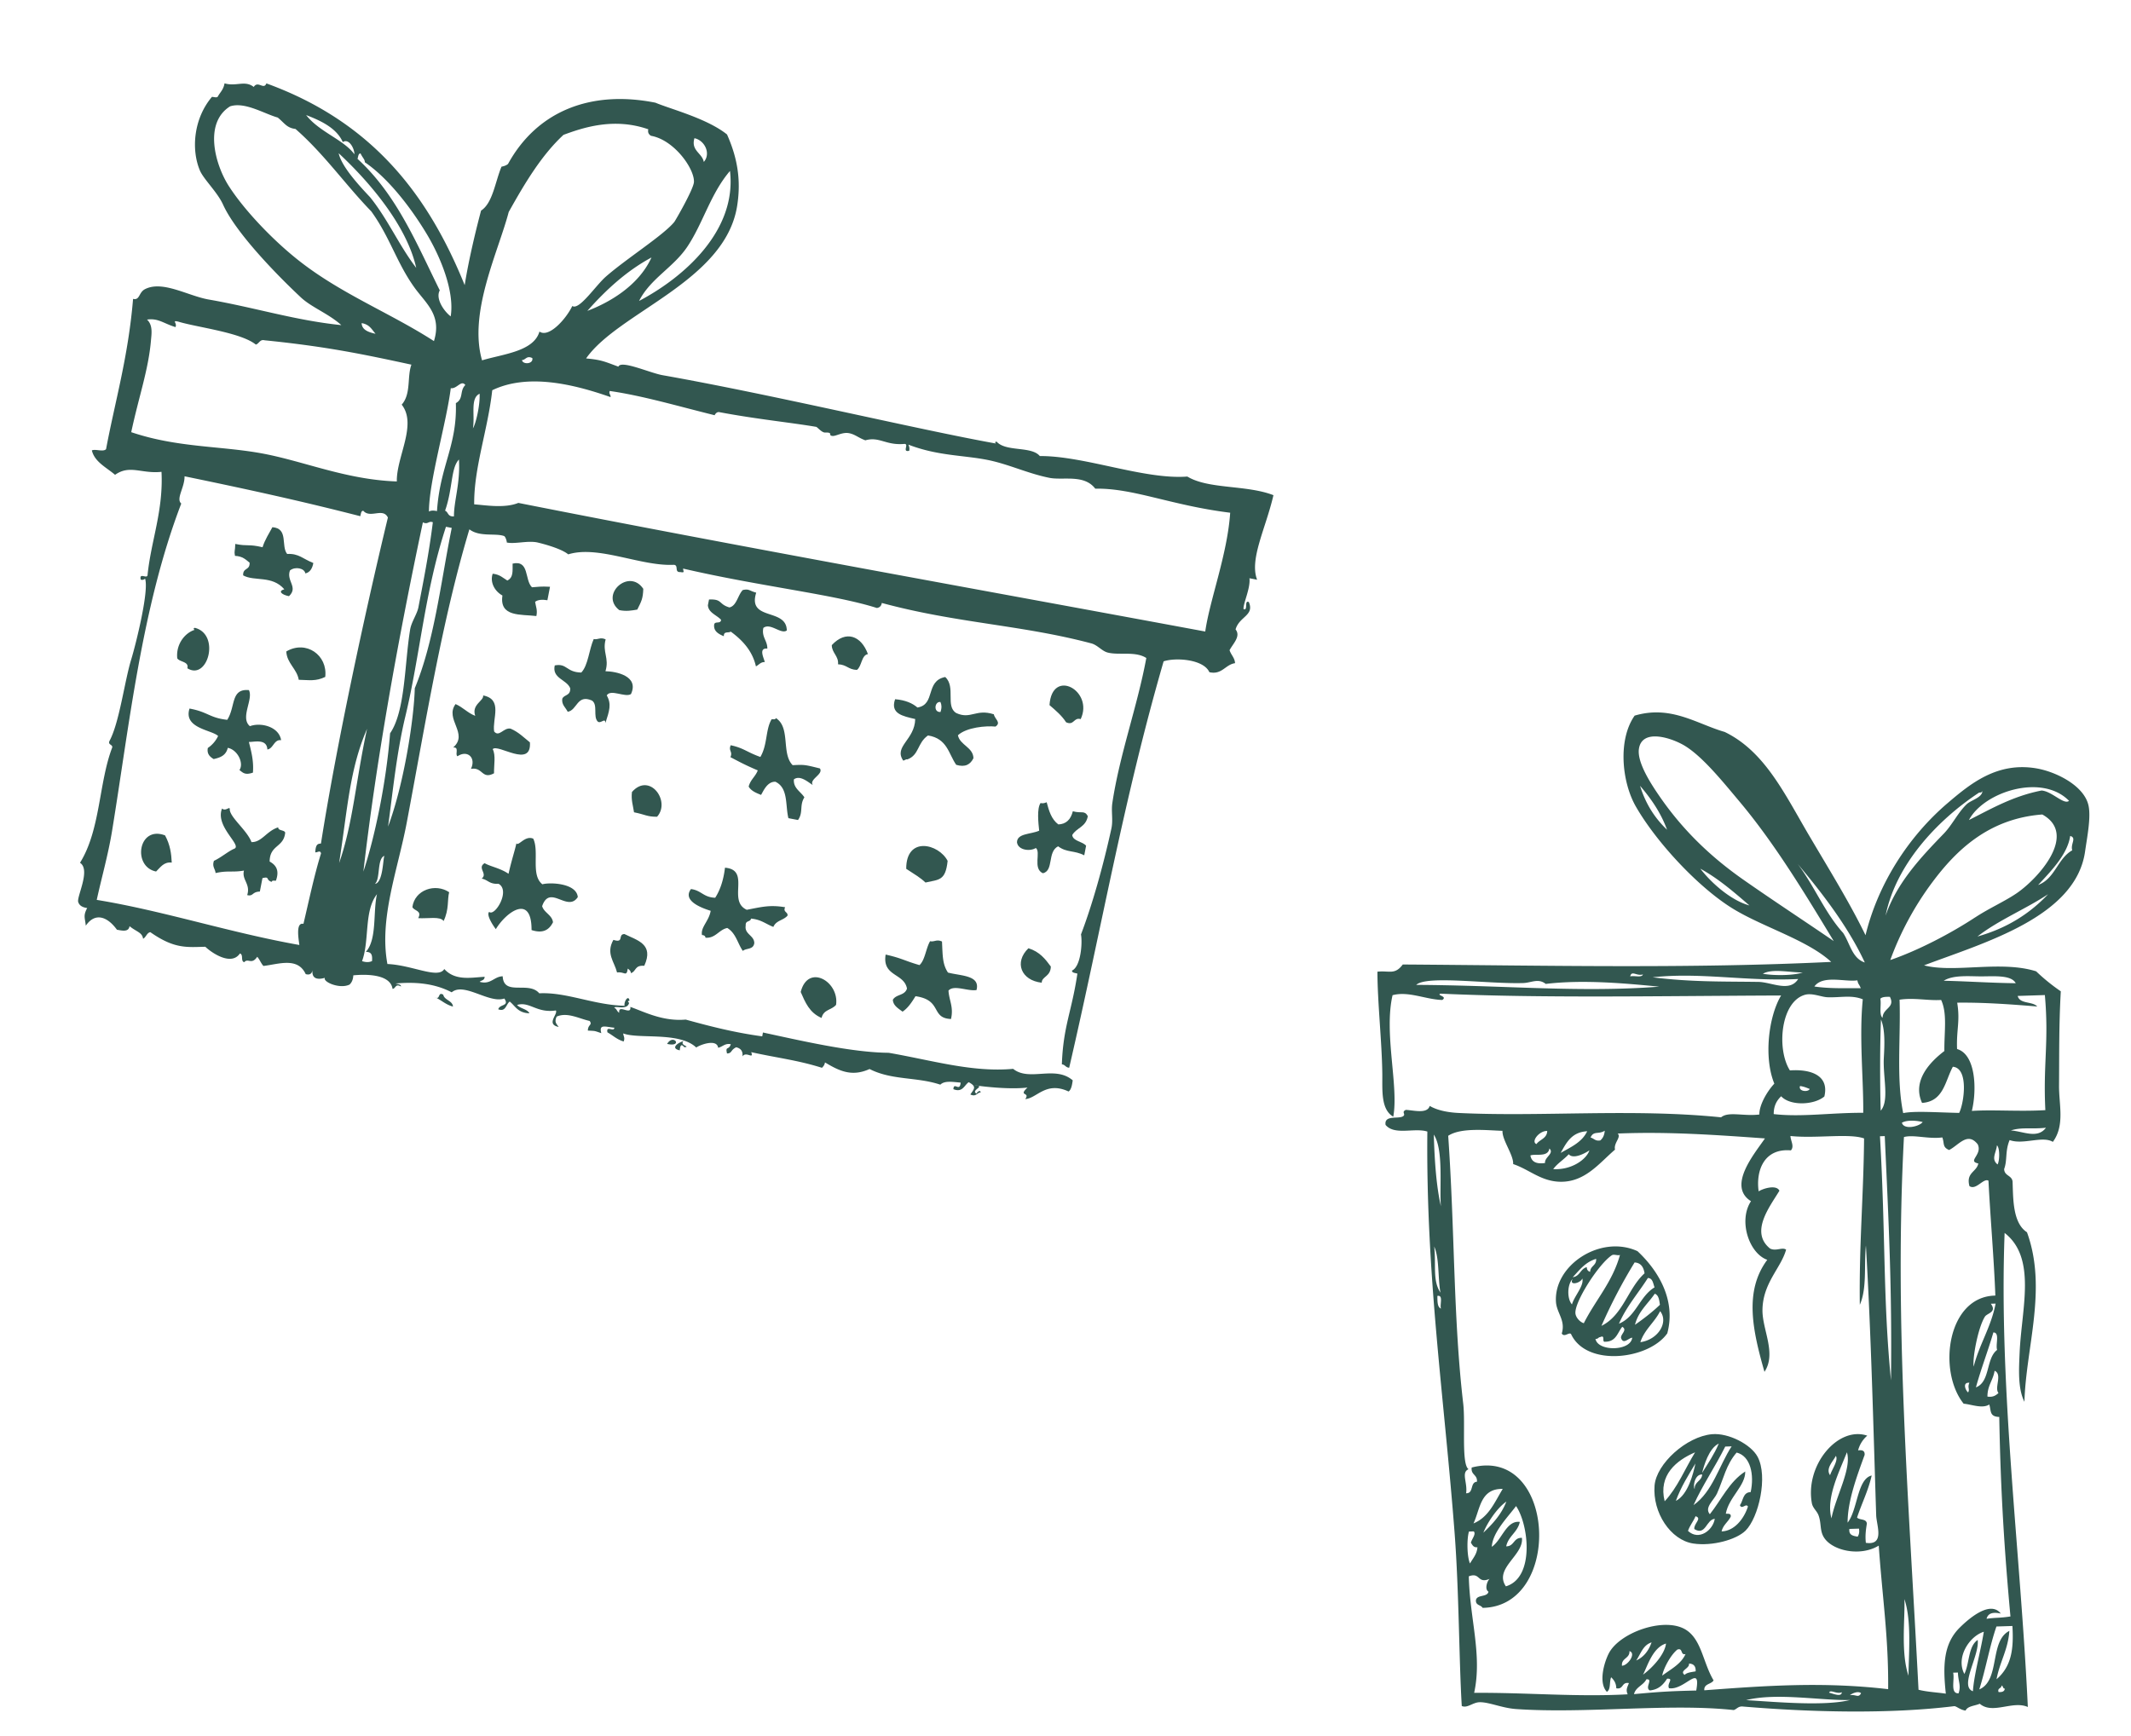 <svg width="162" height="132" fill="none" xmlns="http://www.w3.org/2000/svg"><path fill-rule="evenodd" clip-rule="evenodd" d="M118.725 101.395c.312-1.003-.392-1.563-.44-2.417-.168-2.793 3.406-5.126 6.197-3.846 1.38 1.283 2.985 3.55 2.267 6.248-1.384 1.979-6.076 2.575-7.29.112-.111-.312-.525.252-.732-.097h-.002Zm3.82-5.958c-.991.634-2.915 3.62-2.775 4.465.048.288.327.614.632.71.886-1.76 2.182-3.136 2.75-5.193-.161.073-.463-.074-.607.02v-.002Zm-2.986 1.676c.557-.066.573-.64 1.07-.763 0 .209.104.31.255.356.009-.461.496-.477.456-.988-.829.246-1.267.855-1.779 1.395h-.002Zm4.704-1.122a40.163 40.163 0 0 0-2.519 4.821c1.648-.811 2-2.835 3.276-3.995-.074-.467-.274-.797-.757-.826Zm-4.7 1.244c-.431.414-.445 1.527-.061 1.947.186-.654.927-1.404.789-1.97-.144.368-1.059.576-.73.023h.002Zm3.512 3.413c1.306-.542 1.559-2.072 2.706-2.763-.115-.293-.13-.697-.508-.712-.73 1.16-1.631 2.162-2.198 3.475Zm1.219.082c.67-.469 1.315-.964 1.894-1.52-.053-.361-.093-.738-.391-.84-.522.768-1.251 1.338-1.503 2.358v.002Zm.407 1.324c1.371-.196 2.162-1.532 1.503-2.359-.427.855-1.189 1.397-1.503 2.359Zm-2.677-.035c-.289.058.052-.555-.374-.352-.155.012-.163.161-.36.133.165.976 2.687.951 2.792-.09-.307.043-.671.544-.849.027-.049-.291.512-.604.094-.853-.366.442-.465 1.136-1.301 1.135h-.002Z" fill="#325750"/><path fill-rule="evenodd" clip-rule="evenodd" d="M141.818 71.113c.946-3.903 3.265-7.505 6.24-10.047 1.741-1.487 3.763-3.138 6.723-2.647 1.498.249 3.621 1.296 3.979 2.79.218.905-.101 2.47-.251 3.533-.708 4.995-7.707 6.94-12.241 8.659 2.285.602 5.85-.394 8.523.455.578.556 1.205 1.06 1.872 1.52-.147 2.589-.115 4.893-.134 7.177-.01 1.444.455 3.019-.47 4.27-.789-.481-2.256.243-3.286-.137-.355.842-.16 1.506-.416 2.2.009.535.584.466.64.954.049 1.3.004 3.149 1.095 3.855 1.561 4.289-.079 8.75-.194 12.89-.512-1.014-.419-2.488-.364-3.756.148-3.337 1.307-7.177-1.142-9.082-.448 11.85 1.209 24.228 1.765 36.045-1.156-.514-2.678.593-3.654-.247-.37.165-.916.162-1.078.521-.436-.063-.677-.332-.861-.337-4.944.61-10.865.464-16.044.03-.383-.047-.469.187-.72.266-4.93-.532-11.209.289-16.533-.076-1.093-.075-2.105-.549-2.811-.519-.506.023-.914.472-1.331.286-.206-3.339-.21-8.766-.542-13.112-.782-10.273-2.189-19.581-2.075-30.566-.989-.312-2.492.314-3.176-.505-.122-.772.952-.433 1.315-.65.274-.163-.154-.321.227-.493.587.028 1.627.326 1.814-.301.628.368 1.472.5 2.205.536 6.271.305 13.262-.353 19.945.331.561-.47 1.708-.065 2.909-.215-.011-.73.592-1.763 1.139-2.346-.809-1.955-.453-5.078.514-6.703-9.5.038-18.288.21-25.895-.14-.331.134.565.192.138.481-1.271-.037-2.558-.688-3.78-.364-.671 2.916.48 6.927.054 9.237-.963-.552-.819-2.057-.833-3.255-.029-2.415-.368-5.457-.371-7.769.901-.098 1.319.269 1.927-.547 11.035.076 21.859.323 32.569-.197-1.792-1.654-5.137-2.63-7.421-4.016-2.629-1.594-5.846-5.048-7.422-7.784-1.073-1.86-1.395-5.077-.1-6.925 2.771-.82 4.717.628 6.845 1.24 3.075 1.488 4.575 4.754 6.455 7.936 1.507 2.555 3.084 5.108 4.253 7.522l-.001.002Zm-9.563-10.146c-1.292-1.54-2.79-3.4-4.148-4.243-.986-.612-3.299-1.38-3.518.235-.139 1.043.956 2.698 1.575 3.596 1.774 2.575 3.899 4.61 6.402 6.358 2.316 1.62 4.648 3.142 6.835 4.642-2.188-3.617-4.48-7.409-7.146-10.588Zm-5.525 2.122c-.485-1.324-1.227-2.374-2.051-3.338.426 1.386 1.136 2.472 2.051 3.338Zm22.95-.737c1.714-.864 3.337-1.816 5.518-2.244.785.048 1.71 1.12 2.091.783-2.068-2.113-6.482-.675-7.609 1.46Zm-6.332 7.255c.865-2.495 2.649-4.392 4.418-6.22.649-.67 1.087-1.618 1.752-2.245.325-.307 1.198-.503 1.182-1.01-.025.095-.098.145-.239.128-3.294 2.174-6.35 5.548-7.115 9.347h.002Zm6.812.145c1.061-.695 2.2-1.197 3.102-1.802 1.651-1.106 4.739-4.504 1.994-6.02-4.102.31-6.577 2.767-8.343 5.131a23.184 23.184 0 0 0-3.213 5.937c2.126-.735 4.566-2.004 6.459-3.248l.001.002Zm4.783-2.463c1.287-.482 1.465-2 2.59-2.636-.151-.486.363-.948-.156-1.09-.202 1.4-1.459 2.673-2.435 3.724l.001.002Zm-14.833 3.638c.521.783.687 1.945 1.653 2.256-1.313-2.83-3.414-5.484-5.104-7.495 1.248 1.64 2.077 3.732 3.449 5.239h.002Zm-7.116-2.08c-1.174-1.01-2.337-2.03-3.735-2.797.921 1.191 2.415 2.445 3.735 2.796Zm17.335 2.359c2.257-.631 3.991-1.754 5.367-3.213-1.72 1.137-3.766 1.966-5.367 3.213Zm-32.822 3.607c-.566-.452-1.098-.087-1.706-.067-2.659.084-7.362-.602-8.139.14 6.883.036 12.436.598 18.479.135-2.64-.257-5.812-.547-8.634-.208Zm6.422-.571c.288-.084.887.124.968-.153-.476.154-.856-.338-.968.153Zm1.704.067c2.943.367 5.299.312 8.033.35 1.01.013 2.384.82 3.033-.22-3.918.199-7.413-.532-11.066-.13Zm8.378-.27c.768.144 2.288.154 3.034-.097-1.025.002-2.31-.313-3.034.098Zm3.92.97c1.2.18 2.523.118 3.528.129-.167-.392-.183-.251-.262-.599-.902.147-2.625-.433-3.267.47h.001Zm12.616-.77c-.919-.006-2.076-.112-2.784.332 1.844.043 3.612.167 5.476.188-.347-.653-1.676-.515-2.692-.52Zm-11.618 1.587c-.47-.017-1.157-.339-1.706-.188-1.859.511-2.183 4.137-1.153 5.751 1.586-.11 3.007.375 2.618 1.982-.784.664-2.604.728-3.283-.016-.332.316-.569.723-.566 1.355 2.1.243 4.332-.107 6.805-.098.029-2.5-.322-5.743-.034-8.629-.862-.35-1.684-.12-2.679-.157h-.002Zm4.015.114c.091.445-.117 1.215.17 1.452.016-.751.984-.757.556-1.598-.302-.006-.587 0-.726.146Zm1.462.075c.094 2.884-.259 6.032.277 8.621.853-.175 2.463-.056 4.253-.015.366-.715.757-3.404-.479-3.51-.594 1.091-.699 2.64-2.342 2.749-.784-1.72.669-3.162 1.697-3.945-.016-1.472.234-2.848-.246-3.882-1.012.064-2.061-.189-3.16-.02v.002Zm10.467.514c-2.091-.173-4.123-.316-6.086-.29.235 1.427-.071 2.066-.009 3.525 1.436.412 1.51 3.125 1.123 4.705 1.636-.107 3.6.06 5.588-.059-.178-3.532.282-5.157-.038-8.75l-2.064.066c.154.632 1.123.395 1.485.803h.001Zm-11.898 7.92c.672-.779.153-2.563.235-4.02.053-.989.109-2.124-.217-2.91-.091 2.122-.073 5.44-.02 6.93h.002Zm-5.402-1.65c-.23-.089-.452-.19-.736-.22-.143.414.63.483.736.22Zm-27.48 3.557c.515 7.453.379 13.839 1.143 20.386.174 1.5-.15 4.576.402 4.97-.582.254-.061 1.02-.184 1.829.604.017.277-.84.824-.876.049-.557-.474-.499-.399-1.081 6.405-1.661 6.96 10.583.828 10.67-.129-.238-.543-.175-.505-.591.082-.433.87-.205.952-.638-.323-.197-.08-.851.091-.976-.958.404-.688-.533-1.586-.192.07 3.215 1.035 5.993.406 8.86 3.92-.032 7.826.327 11.672.111-.153-.339-.04-.514.095-.853-.573-.105-.389.5-.961.395-.01-.409-.187-.636-.39-.838-.152.33-.009.934-.328 1.106-.651-.687-.212-2.218.149-2.922.821-1.601 4.291-2.83 5.899-1.77 1.161.768 1.266 2.481 2.066 3.824-.174.306-.745.241-.705.753 4.723-.355 9.046-.66 13.976-.085.035-3.941-.438-6.936-.715-10.916-1.411.86-3.508.39-4.15-.596-.347-.53-.197-1.057-.421-1.688-.127-.364-.444-.548-.516-.955-.516-2.89 1.99-5.872 4.213-5.121a2.208 2.208 0 0 0-.695 1.118c.316-.045.523.026.495.348-.551 1.522-1.3 3.489-1.292 5.146.773-.97.718-3.325 1.83-3.584-.264 1.167-.756 2.116-1.112 3.197.195.212.716.074.744.462-.067.446-.14.887-.075 1.461 1.46.217.809-1.334.785-2.092-.224-6.964-.383-13.696-.781-20.518-.151 1.558.091 3.252-.464 4.513-.058-4.584.284-8.298.324-12.652-1.14-.406-3.672.022-5.597-.185.014.378.313.781.035 1.094-2.051-.18-2.674 1.552-2.452 3.117.283-.197 1.339-.548 1.579-.051-.703 1.178-2.278 3.137-.711 4.398.457.227.924-.13 1.219.083-.387 1.4-1.755 2.511-1.797 4.555-.033 1.514 1.093 3.327.152 4.735-.902-3.153-1.559-6.135.213-8.516-1.378-.481-2.216-2.972-1.238-4.457-1.821-1.15.26-3.603 1.062-4.774-3.768-.271-7.447-.528-11.195-.37.296.284-.324.709-.203 1.222-1.182 1.006-2.273 2.486-4.178 2.443-1.462-.034-2.344-.938-3.566-1.344.043-.687-.847-1.826-.81-2.528-1.134-.033-3.142-.272-4.123.375l-.005-.002Zm-.556 5.366c-.12-1.42.221-4.305-.54-5.452.064 2.1.198 3.934.54 5.452Zm7.263-4.73c.249-.356.805-.424.82-.999-.593-.03-1.263.806-.82.998Zm1.843.669c.786-.444 1.634-.823 2.015-1.646-1.188.064-1.58.875-2.015 1.646Zm2.273-1.168c.258.063.357.29.736.22.203-.164.317-.41.341-.74-.474.306-.849-.017-1.078.52h.001Zm23.667-1.125c.155.566 1.319.29 1.579-.05-.202-.07-1.125-.221-1.579.05Zm10.951.379c-1.106.126-1.815-.065-2.667.207.942.063 2.023.665 2.667-.207Zm-11.78 19.219c.085-7.014-.175-12.006-.474-18.583l-.364.012c.438 7.59.222 12.33.839 18.571h-.001Zm.985-18.508c-.748 14.13.372 27.648 1.108 42.022.631.164 1.385.197 2.076.298-.224-2.087-.203-3.772 1.053-5.017.763-.758 2.344-2.081 3.125-1.074-.483-.102-.951-.099-1.082.399.734-.105 1.006-.049 1.817-.179-.445-4.855-.745-9.308-.851-15.169-.763-.024-.604-.47-.759-.947-.525.346-1.389-.021-1.947-.059-2.003-2.504-1.239-8.163 2.409-8.222-.099-2.719-.387-6.011-.523-8.735-.379-.23-.944.758-1.446.411-.277-1.042.543-1.06.675-1.722-.873-.177.336-.656-.047-1.457-.774-.987-1.451.077-2.174.434-.524-.22-.344-.496-.515-.957-1.055.141-2.193-.23-2.919-.028v.002Zm-28.397 1.398c.084.497.474.667 1.113.573-.051-.446.726-.724.329-1.105-.091.693-1.062.38-1.442.532Zm2.915-.093c-.363.403-.859.686-1.18 1.132 1.425.08 2.537-.761 2.751-1.426-.387.257-1.237.69-1.571.294Zm32.6.776c.151-.255.191-1.226-.047-1.458-.059.581-.468 1.047.047 1.458Zm-42.352 9.748c-.206-1.12-.073-2.599-.476-3.51.156 1.438-.14 2.58.476 3.51Zm.039 1.213c-.107-.302.204-1.053-.274-.965.006.415-.011.85.274.965Zm41.347.616c-.531.861-.948 3.152-.853 3.796.438-1.712 1.323-2.999 1.67-4.793l-.364.011c.486.653-.283.71-.453.986Zm-.679 5.372c1.1-.419.75-2.202 1.611-2.847-.137-.402.226-1.33-.286-1.329-.412 1.419-.93 2.738-1.325 4.176Zm.875.702c.444.064.642-.102.841-.27-.339-.399.322-1.423-.297-1.693-.113.719-.552 1.132-.544 1.963Zm-1.47-.317c.151-.262-.072-.357.098-.734-.548-.045-.303.567-.098.734Zm-10.388 9.573c.328-1.678 1.553-3.775 1.175-5.021-.547 1.409-1.614 3.458-1.175 5.021Zm-.105-3.28c.13-.429.646-1.117.44-1.471-.18.384-.809.963-.44 1.471Zm-27.109 3.667c1.166-.477 1.612-1.629 2.225-2.624-1.712-.035-1.712 1.536-2.225 2.624Zm.753.704c.705-.673 1.37-1.385 1.746-2.365-.767.538-1.506 1.726-1.746 2.365Zm2.769-.818c-.164.79-.868 1.071-1.035 1.857.628.001.539-.671 1.194-.645.162 1.323-2.147 2.317-1.218 3.686 2.198-.652 1.743-4.678.774-6.103-.676.898-1.788 2.011-1.844 3.097.758-.506 1.103-2.025 2.127-1.892h.002Zm-3.788 3.162c.215-.387.522-.687.567-1.235-.302.031-.385-.173-.498-.348.079-.296.412-.659.217-.859l-.364.012c-.168.554-.155 1.893.078 2.428v.002Zm29.47-2.04c.097-.145.149-.331.101-.612l-.729.023c-.058.481.289.529.628.589Zm3.865 10.572c.016-1.662.249-4.168-.309-5.825.053 1.524-.284 4.063.309 5.825Zm6.686-3.74c-.523 1.512-.814 3.241-1.304 4.782 1.609-.688.756-3.687 2.288-4.451-.1 1.438-.738 2.371-.975 3.678 1.141-.98 1.312-2.309 1.206-4.05l-1.215.039v.002Zm-27.386 2.582c.595-.266.95-.758 1.17-1.375-.662.203-.822.878-1.17 1.375Zm24.949 1.022c.398-.806.28-2.093 1.012-2.585.15 1.196-1.422 3.53-.362 3.902.075-1.226.592-3.057.828-4.524-1.115.35-2.142 1.967-1.478 3.209v-.002Zm-24.429.056c.759-.553 1.66-1.57 1.746-2.365-1.023.296-1.437 1.791-1.746 2.365Zm-1.602-.679c.452-.011 1.107-.943.571-1.113.029.577-.622.516-.571 1.113Zm3.062.752c.647-.491 1.424-.865 1.77-1.638-.411.106-.17-.489-.618-.344-.543.434-1.079 1.499-1.152 1.982Zm1.7-.055c.178-.186.527-.211.841-.27.019-.398-.162-.579-.505-.591.063.382-.76.533-.336.861Zm-1.184 1.012c-.187-.357.403-.754-.146-.724-.285.439-.628.825-1.308.892-.426-.202.294-.9-.269-.842-.225.457-.808.58-.938 1.124 1.891-.172 2.665-.227 4.731-.274.373-2.111-.887.015-2.072-.176h.002Zm22.013.387c.203-.603-.03-.887-.051-1.579l-.363.012c.131.527-.249 1.604.414 1.567Zm-8.875-.079c-.407.171-.856-.243-.97.031.286.062.943.369.97-.031Zm11.91-.018c.277.024.457-.044.479-.259-.161.006-.119-.209-.25-.234.007.241-.326.165-.227.493h-.002Zm-11.295.241c.478-.071.639.235.847-.148-.197-.188-.651-.014-.847.148Zm-7.889.375c2.42.153 5.99.47 7.9-.011-2.128.063-5.587-.578-7.9.011Z" fill="#325750"/><path fill-rule="evenodd" clip-rule="evenodd" d="M130.153 109.05c1.256-.111 2.959.782 3.459 1.713.81 1.511.076 4.642-.915 5.62-.691.681-2.523 1.201-3.977.979-1.725-.264-3.102-2.355-2.939-4.403.133-1.659 2.425-3.737 4.372-3.909Zm-.758 2.941c.449-.717.923-1.41 1.268-2.228-.755.354-1.131 1.688-1.268 2.228Zm1.759-2.001c-.823 1.645-1.722 2.921-2.41 4.453 1.457-1.031 1.929-2.982 2.896-4.469l-.487.016h.001Zm-4.604 4.159c.98-1.043 1.546-2.473 2.311-3.721-1.4.598-2.812 1.723-2.311 3.721Zm3.991-.614c-.236.527-1.005 1.093-.557 1.599.877-1.101 1.472-2.468 2.69-3.248.022 1.092-1.252 1.957-1.477 3.209.193.006.421-.031.372.231-.199.402-.586.626-.693 1.115.946-.023 1.688-.917 2.004-1.888-.154-.293-.45.264-.611-.102.26-.346.212-.982.818-.999.286-1.313-.006-2.747-1.068-3.006-.803.928-.986 1.979-1.481 3.088l.003.001Zm-3.142.587c.925-.469 1.322-2.059 1.489-2.845-.545.903-1.106 1.79-1.489 2.845Zm1.43-.898c-.03-.577.54-.593.572-1.111-.55-.04-.723.885-.572 1.111Zm-.506 3.178c.808.767 1.895-.028 2.036-.918-.655.056-.686 1.317-1.555.779-.057-.418.624-.818.092-.975-.164.396-.431.696-.573 1.112v.002ZM47.076 46.39c.543.112.952.03 1.371-.04.317-.634.432-.835.456-1.579-1.074-1.605-3.335.442-1.828 1.618h.001Zm-8.107-3.537c-.009.556.074 1.054-.402 1.288-.331-.2-.568-.463-1.112-.518-.211.592.094 1.297.74 1.658-.245 1.654 1.416 1.415 2.58 1.56.102-.45-.045-.734-.095-1.08.22-.174.555-.18.934-.123.066-.34.13-.682.198-1.023-.75-.04-.862.008-1.372.039-.577-.57-.178-2.09-1.472-1.8Zm24.264 6.2c.001.593.533.826.476 1.457.659.02.776.406 1.433.427.375-.26.338-1.128.839-1.202-.512-1.409-1.68-1.835-2.748-.683v.001Zm-42.525-8.967c-.26.493-.56.925-.749 1.523-1.092-.258-1.098-.053-2.073-.25-.012.585-.1.52-.023.906.588.026.823.29 1.112.518.031.61-.522.356-.49.966.859.479 2.198-.023 3.13 1.058-.53.144-.169.426.354.524.726-.684-.223-1.157.074-1.956.394-.32 1.108-.174 1.17.225.33-.074.527-.345.607-.792-.788-.307-1.106-.738-1.99-.687-.488-.602.122-1.945-1.122-2.035Zm59.075 13.527c.47.402.942.803 1.263 1.306.61.277.575-.402 1.108-.241 1.019-2.158-2.183-3.92-2.37-1.065Zm-7.089.603c1.103.51 1.493-.347 2.861.097.043.342.592.618.123.933-.71-.074-2.202.052-2.856.66.147.749 1.161.91 1.18 1.744-.231.472-.62.712-1.31.504-.583-.834-.673-2-2.146-2.233-.826.574-.657 1.484-1.564 1.82-.146-.028-.197.085-.32.09-.74-1.083.882-1.572.913-3.158-.927-.22-1.92-.395-1.528-1.508.776.067 1.312.299 1.697.631 1.407-.222.573-2.023 2.116-2.32.817.77-.012 2.229.834 2.739Zm-1.202-.838c-.437-.071-.558.796.005.759.112-.33.085-.566-.005-.76ZM46.04 48.614c-.425-.192-.562.046-.906-.023-.353.791-.42 2.006-.945 2.546-1.157-.022-1.066-.723-2.017-.542-.225 1 .922 1.07 1.178 1.743.019.59-.456.451-.607.792-.06.463.261.67.415.99.725-.117.697-1.35 1.834-.858.486.306.071 1.221.449 1.603.243.192.573-.344.582.113.302-.935.48-1.432.103-2.103.294-.508 1.396.184 1.84-.099.647-1.392-1.162-1.726-1.939-1.739.308-1.012-.249-1.44.014-2.422l-.001-.001Zm-24.276.92c.044.902.808 1.318.948 2.154.79.016 1.279.134 2.013-.218.198-1.655-1.457-2.825-2.96-1.937v.001Zm57.804 11.465c-.132.054-.267.107-.466.062-.288.422-.166 1.509-.103 2.1-.634.287-1.686.19-1.687.888.083.601.998.707 1.434.428.404.306-.258 1.568.538 1.922.843-.203.32-1.625 1.154-2.05.666.5 1.22.29 1.988.686.048-.244.094-.487.14-.73-.265-.328-1-.34-1.054-.81.333-.571 1.036-.596 1.186-1.439-.26-.468-.466-.184-1.14-.371-.16.64-.523.981-1.103 1-.534-.401-.713-1.042-.886-1.687v.001Zm-42.838-8.12c.065.416-.902.683-.603 1.551-.595-.233-.923-.647-1.495-.895-.85 1.153 1.021 2.246-.18 3.3.495-.04.111.515.324.668.746-.505 1.438.095 1.027.957.91-.16.816.841 1.754.338-.014-.624.145-1.368-.1-1.838.388-.435 2.965 1.495 2.828-.514-.461-.366-.853-.778-1.466-1.042-.532-.11-.872.685-1.254.213-.148-.984.68-2.441-.834-2.738h-.002Zm11.313 7.339c-.077.602.084 1.044.156 1.545.854.167.97.342 1.753.339 1.059-1.177-.566-3.411-1.909-1.884Zm20.849 5.843c.675.443 1.054.656 1.465 1.042 1.016-.237 1.521-.106 1.683-1.646-.677-1.308-3.157-1.907-3.148.604Zm9.291 6.039c-1.109 1.07-.557 2.447 1.01 2.62.002-.479.679-.455.692-1.23-.417-.567-.845-1.124-1.702-1.39ZM31.35 68.968c.118.302.755.25.443.844.736.047 1.686-.16 1.929.22.429-.891.273-1.621.423-2.192-1.044-.704-2.614-.191-2.795 1.128Zm-19.485-2.701c.333-.321.592-.752 1.192-.679-.032-.68-.119-1.352-.51-2.07-2.042-.779-2.504 2.383-.682 2.749Zm35.609 4.753c-.543.012.007.72-.844.444-.582 1.037.067 1.64.28 2.48.558-.095.718.385.814-.297.119.09.236.179.236.348.434-.144.26-.617 1.018-.561.757-1.655-.53-1.928-1.504-2.412v-.001Zm13.396 4.406c.343.784.664 1.583 1.587 1.974.147-.66.783-.596 1.103-1 .25-1.774-2.138-3.163-2.69-.974Zm-10.16 3.95c1.25.278.499-.833 0 0Z" fill="#325750"/><path fill-rule="evenodd" clip-rule="evenodd" d="M79.044 34.676c3.406-.021 7.953 1.81 11.218 1.559 1.614.977 4.495.62 6.546 1.416-.58 2.523-1.844 4.87-1.241 6.43a54.776 54.776 0 0 0-.584-.114c.092.744-.462 1.859-.452 2.338.376.18.03-.71.406-.528.444 1.031-.729 1.092-1.007 2.08.412.527-.181 1.06-.457 1.578.104.353.396.58.416.99-.736.101-.996.906-1.951.685-.447-.993-2.58-1.127-3.479-.824-3.059 10.562-4.639 19.948-7.179 30.9-.281-.021-.291-.228-.556-.26.103-2.906.754-4.013 1.18-6.897-.168-.055-.419-.054-.41-.23.67-.307.805-2.1.683-2.749.858-2.245 1.694-5.227 2.31-8.042.145-.658-.023-1.306.075-1.956.552-3.69 1.907-7.353 2.582-11.021-.839-.541-2.087-.186-2.95-.418-.427-.114-.763-.569-1.231-.693-5.297-1.407-10.219-1.53-15.927-3.074-.041.252-.184.352-.377.382-3.224-1.03-8.891-1.641-14.729-2.996-.003.19.17.343-.203.264-.493.038-.106-.521-.5-.551-2.508.126-5.746-1.504-8.03-.794-.605-.506-2.325-.905-2.4-.917-.734-.13-1.675.146-2.276.015.033.006-.074-.448-.208-.494-.66-.233-1.86.09-2.63-.508-2.076 6.92-3.314 14.618-4.756 22.272-.683 3.626-2.121 7.29-1.476 10.78 1.9.081 3.863 1.163 4.324.38.83.917 2.04.648 3.068.592-.013.295-.254.252-.378.382.84.24 1.083-.403 1.75-.421.079 1.538 1.974.333 2.78 1.295 2.072-.105 4.109.885 6.485.949-.066-.322.303-.883.377-.382-.08-.016-.188.086-.028.146-.135.62-1.052.195-1.135.387.201.075.2.288.381.377-.095-.705.94.262.844-.444 1.062.373 2.455 1.118 4.209.965 1.817.5 3.693.988 5.816 1.274.007.002.048-.27.057-.292 2.838.608 6.738 1.525 9.555 1.542 3.321.576 6.37 1.505 9.465 1.221 1.223.995 3.18-.29 4.528.874-.05.365-.112.709-.314.849-1.729-.806-2.414.526-3.294.576.397-.565-.57-.186.17-.877-1.234.146-3.008-.026-4.06-.177.993.063-.3.352.18.64.065-.152.308-.305.32-.09-.29.008-.344.368-.786.152.336-.463.464-.61-.123-.933-.345.241-.467.811-1.164.533.034-.598.487.258.551-.5-.583-.048-1.216-.17-1.545.157-1.794-.603-3.682-.322-5.378-1.19-1.353.61-2.3.15-3.39-.503-.032.203-.13.308-.23.41-1.888-.593-3.408-.75-5.377-1.19.212.6-.384-.103-.67.325.053-.375-.104-.607-.472-.697-.451.219-.295.456-.698.472-.143-.593.132-.215.287-.702-.444-.093-.627.199-.962.268-.093-.705-1.39-.223-1.663-.018-1.288-1.223-4.37-.62-5.553-1.072.007.206.153.32.033.612-.523-.154-.815-.464-1.231-.692-.127-.563.514.007.523-.355-.68-.06-1.191-.307-.99.416-.567-.192-.424-.165-1.023-.197.005-.483.363-.4.14-.731-.839-.187-1.698-.686-2.51-.334-.215.443.02.58.15.788-.994-.203-.036-.97-.212-1.254-1.46.225-1.994-.706-2.95-.418.224.272.788.313.937.635-.886-.035-1.066-.548-1.495-.894-.285.205-.298.812-.871.589.1-.403.87-.22.461-.82-1.153.408-3.065-1.266-4.002-.47-1.33-.701-2.824-.802-4.264-.671.167.056.42.055.409.23-.427-.255-.4.162-.64.18-.191-1.292-2.578-1.07-2.984-1.031-.019.348-.131.556-.287.703-.763.367-2.057-.22-1.87-.513-.662.187-1.03.008-.94-.637-.034.324-.209.442-.522.355-.609-1.324-2.083-.748-3.214-.621-.194-.208-.279-.489-.472-.698-.428.646-.7.067-.99.415-.293-.098-.033-.57-.325-.668-.64.957-2.102-.005-2.63-.508-1.42.033-2.356.17-4.181-1.11-.267.044-.326.395-.551.5-.06-.486-.519-.533-1.028-.956-.074.454-.525.35-.961.269-.68-.943-1.626-1.381-2.366-.305-.055-.596-.216-.742.107-1.344-.367-.048-.591-.192-.673-.433-.181-.35.977-2.462.126-3.007 1.562-2.503 1.423-6.095 2.452-8.773.031-.233-.35-.186-.207-.495.752-1.405 1.134-4.505 1.65-6.198.347-1.134 1.392-5.32 1.04-6.165.03.073-.222.174-.32.089-.128-.563.512.007.522-.355.264-2.595 1.208-4.864 1.058-7.829-1.52.166-2.403-.568-3.53.228-.664-.568-1.555-.98-1.764-1.857.295-.126.855.138 1.08-.095.674-3.602 1.686-7.008 2.053-11.426.52.13.42-.487.901-.736 1.34-.693 3.274.51 4.85.785 3.576.625 6.574 1.587 10.082 1.947-.976-.879-2.26-1.344-3.078-2.11-1.884-1.762-4.956-4.936-5.914-7.053-.435-.962-1.486-1.93-1.769-2.615-.66-1.591-.47-3.931.926-5.58.176.01.41.105.466-.063.177-.302.417-.51.49-.965.88.267 1.542-.257 2.22.276.32-.51.764.251.961-.27 8.192 2.972 12.37 8.658 15.075 15.34.306-1.96.9-4.382 1.246-5.67.887-.568 1.068-2.178 1.553-3.338.188-.038.362-.092.495-.207 2.21-4.024 6.296-5.637 11.205-4.658 1.172.493 3.92 1.194 5.444 2.416.731 1.65 1.104 3.356.766 5.452-.925 5.726-9.02 8.055-11.48 11.578 1.178.106 1.408.24 2.455.625.193-.528 2.401.48 3.36.649 8.46 1.497 19.491 4.15 25.368 5.2-.08-.015-.143-.15.028-.145.711.791 2.63.32 3.276 1.087l.002.005Zm-42.397-7.277c1.56-.477 3.929-.665 4.363-2.19.701.506 2.006-.928 2.497-1.943.517.356 1.77-1.55 2.554-2.235 1.572-1.375 4.353-3.127 5.196-4.15.08-.095 1.474-2.508 1.497-3.045.046-1.004-1.501-3.197-3.263-3.51-.167-.099-.263-.246-.207-.495-2.6-.906-4.913-.144-6.447.423-1.667 1.543-2.938 3.67-4.164 5.865-.797 3.042-3.077 7.647-2.027 11.28h.001Zm16.144-16.89c-.28.953.59 1.125.712 1.804.562-.638.062-1.647-.712-1.804ZM55.492 13c-1.473 1.725-2.036 3.946-3.23 5.743-1.063 1.598-2.813 2.427-3.679 4.14 3.475-1.835 7.442-5.374 6.91-9.883ZM23.274 8.75c.998 1.287 2.862 1.87 3.668 2.981.006-.434-.41-1.238-.883-.928-.448-1.009-1.542-1.583-2.786-2.053Zm9.715 17.185c.617-1.989-.616-2.863-1.485-4.077-1.354-1.887-1.858-3.819-3.279-5.786-1.985-2.045-3.577-4.357-5.762-6.267-.666-.08-.819-.434-1.349-.867-1.046-.293-2.503-1.218-3.624-.851-2.037 1.281-1.114 4.465-.107 6.042 1.158 1.814 3.358 4.144 5.408 5.743 3.219 2.512 6.876 3.924 10.196 6.062h.002Zm-5.58-14.265c-.175-.01-.174.242-.23.409 2.98 2.726 4.495 6.446 6.253 9.999-.337.608.286 1.556.83 1.979.307-1.91-.784-4.535-1.821-6.264-1.112-1.853-2.851-4.193-4.706-5.456-.001-.227-.146-.299-.326-.669v.002Zm-1.663-.019c.217.996 1.482 2.384 2.385 3.34 1.35 1.67 2.206 3.675 3.51 5.377-.715-3.22-3.573-6.56-5.895-8.717Zm23.78 7.927c-1.863 1-3.434 2.435-4.876 4.06 1.619-.612 3.89-1.886 4.876-4.06ZM27.493 24.57c.014.499.49.686 1.057.81-.284-.317-.448-.713-1.057-.81Zm12.975 2.657c-.44-.215-.496.142-.786.151.05.358.878.317.786-.15Zm5.884 2.5c-.087.229.09.279.062.467-2.878-1.011-6.32-1.81-8.993-.523-.325 2.977-1.405 5.91-1.372 8.677.834.057 2.306.32 3.355-.11 16.704 3.308 35.284 6.635 52.22 9.78.343-2.418 1.683-5.857 1.896-9.033-4.515-.56-7.35-1.881-10.257-1.829-.848-1.115-2.448-.619-3.479-.823-1.655-.328-3.125-1.051-4.737-1.368-1.85-.364-3.769-.301-5.99-1.157.054.133.106.268.061.467-.564.127.007-.513-.354-.523-1.42.134-1.908-.581-2.978-.272-.54-.194-.782-.46-1.258-.546-.498-.089-.99.247-1.254.213-.364-.049.115-.28-.556-.259-.248.007-.582-.417-.674-.433-1.924-.327-4.594-.594-7.363-1.118-.226-.043-.361.232-.348.236-2.807-.693-5.477-1.486-7.98-1.844l-.001-.001Zm-15.073-2c-3.58-.772-6.406-1.376-11.162-1.853-.361-.096-.418.26-.669.326-1.142-.925-4.464-1.31-5.877-1.74-.555-.134-.077.109-.231.41-.921-.279-1.302-.694-2.164-.57.46.42.342 1.094.302 1.574-.189 2.241-.922 4.27-1.501 6.986 3.459 1.171 6.737 1.039 9.846 1.598 3.232.581 6.438 2.013 10.345 2.149-.043-1.853 1.566-4.32.37-5.84.73-.822.397-2.12.739-3.041h.002Zm2.99 1.788c-.325 2.61-1.66 7.086-1.66 9.381.15-.089.36-.093.612-.033.221-3.42 1.54-4.972 1.434-8.211.608-.335.269-.935.721-1.377-.318-.416-.635.311-1.108.241Zm2.192.423c-.729.332-.344 1.632-.508 2.63.21-.318.55-1.732.508-2.63Zm-1.572 5.002c-.626.652-.463 2.224-1.054 3.889.267.115.184.468.675.433-.004-1.201.487-2.49.38-4.322Zm-1.983 4.77c-.34-.128-.369.205-.758.005-2.013 9.492-3.6 18.541-4.523 26.56.858-2.603 1.73-6.685 2.031-10.52 1.167-1.698 1.095-5.301 1.524-7.89.097-.588.529-1.164.63-1.699.37-1.948.79-4.005 1.095-6.457l.001.001Zm-8.5 25.186c-.057-.28-.262-.073-.439-.086.033-.678.227-.643.433-.673 1.13-7.23 3.283-17.288 5.088-24.785-.375-.78-1.335.093-1.87-.513-.177-.01-.175.242-.23.41-4.247-1.089-8.027-1.934-13.358-3.034.01.866-.675 1.704-.25 2.073-3.016 7.866-3.956 16.928-5.262 24.903-.303 1.838-.79 3.517-1.163 5.232 5.077.83 10.11 2.491 15.403 3.429-.062-.484-.287-1.74.31-1.607.34-1.406.817-3.709 1.336-5.35l.002.001ZM34.34 40.14c-.147-.03-.293-.058-.438-.086-1.632 4.993-1.957 9.715-3.085 14.41-.671 2.787-.965 5.829-1.316 8.386 1.208-3.224 1.973-8.19 2.031-10.52 1.457-3.522 1.96-7.887 2.723-11.753l.086-.437h-.001Zm-6.437 15.278c-1.32 3.051-1.47 5.98-2.122 10.2 1.05-2.976 1.265-6.256 2.122-10.2Zm1.319 9.653c-.577.23-.291 1.742-.716 2.135.616-.086.605-1.907.716-2.135Zm-.565 2.921c-.999 1.275-.552 3.507-1.133 5.088.33.11.564.085.76-.006.015-.348.037-.704-.473-.697.866-.948.534-3.037.847-4.384Z" fill="#325750"/><path fill-rule="evenodd" clip-rule="evenodd" d="M51.676 79.865c.04-.434.133-.495.349-.236.528-.06-.398-.125-.062-.468-.337.079-1.072.531-.287.703v.001Zm7.277-20.421c.989.474.738 1.787.982 2.766.243.048.487.094.73.14.417-.583.093-1.104.485-1.724-.283-.444-.855-.693-.797-1.366.483-.36 1.119.25 1.433.428-.288-.446.835-.81.545-1.259-1.133-.279-1.16-.296-2.072-.248-.882-.887-.14-2.871-1.279-3.582-.031.142-.2.08-.32.09-.475.792-.302 1.925-.856 2.867-1.035-.367-1.255-.676-2.253-.891-.192.426.17.478-.023.906.61.317 1.08.583 2.078 1.006-.181.483-.55.69-.691 1.23.211.391.765.549.938.636.139-.19.442-1.037 1.102-1h-.002ZM14.835 47.742c-.171-.005-.11.13-.029.146-.791.25-1.44 1.14-1.33 2.169.19.295.907.233.766.753 1.548.976 2.52-2.552.592-3.068Zm4.393 11.004c.07-.893-.127-1.61-.308-2.333.36.024 1.364-.286 1.405.575.463-.068.492-.776 1.046-.708-.167-1.043-1.562-1.372-2.372-1.064-.77-.638.284-2.054-.077-2.743-1.404-.126-1.003 1.264-1.648 2.26-1.368-.155-1.457-.601-2.866-.857-.485 1.508 1.7 1.62 2.173 2.086a2.258 2.258 0 0 1-.782.91c-.083.438.145.665.444.844.478-.108.93-.255 1.074-.854.77.159 1.234 1.193.886 1.687.267.208.426.404 1.023.198l.002-.001Zm17.96 10.592c-.235.21.265 1.001.506 1.31.767-1.276 2.727-2.746 2.715.069.87.285 1.344-.016 1.63-.594-.065-.55-.683-.724-.825-1.222.587-1.706 1.925.5 2.71-.689-.092-1.07-2.139-1.137-2.691-.974-.902-.702-.222-2.474-.694-3.468-.618-.277-1.117.59-1.282.359-.146.65-.354 1.227-.598 2.31-.64-.436-1.357-.54-1.816-.806-.598.357.26.798-.225 1.17.51.112.565.43 1.287.4.919.513-.284 2.505-.715 2.135h-.002Zm35.107 8.142c.216-.908-.15-1.423-.19-2.158.4-.473 1.489.072 2.13-.044.299-1.133-1.177-1.067-2.169-1.328-.42-.632-.402-1.268-.454-2.362-.426-.192-.561.047-.905-.023-.318.533-.383 1.438-.806 1.816-1.132-.324-1.331-.522-2.573-.8-.274 1.68 1.406 1.396 1.622 2.586-.176.553-.823.412-1.075.854.029.447.414.653.737.9.41-.27.703-.715.985-1.174 2.059.288 1.132 1.667 2.697 1.733ZM17.466 61.589c.038-.382-.29.152-.585-.113-.558 1.37 1.565 2.805.924 3.059-.41.162-1.037.695-1.54.916-.159.446.098.61.124.933.903-.21 1.312-.037 2.158-.19-.183.703.518 1.014.246 1.865.475.12.355-.254.961-.268l.198-1.023c.593-.144.215.131.702.286.03-.142.2-.079.321-.09.287-.788.007-1.19-.477-1.457.016-1.291 1.068-1.05 1.183-2.196-.052-.22-.558-.131-.528-.405-.884.273-1.26 1.15-2.035 1.123-.33-.88-1.566-1.82-1.65-2.44h-.002Zm16.233 14.047c-.437-.271-.203.452-.642.18.488.22.798.56 1.377.72-.02-.452-.657-.487-.736-.9Zm22.765-30.77c-.376.385-.461 1.199-1.013 1.32-.844-.246-.516-.65-1.551-.602a37.43 37.43 0 0 0-.085.438c.039.567.662.738 1 1.102-.02.346-.453.081-.522.353-.064.51.312.721.735.9-.024-.413.357-.224.523-.353.933.682 1.659 1.503 1.915 2.643.224-.108.363-.34.669-.326-.02-.224-.521-1.1.198-1.023.015-.603-.45-.881-.302-1.574.533-.42 1.353.522 1.782.193-.022-1.742-3.008-.691-2.325-2.875-.53-.135-.523-.31-1.023-.198l-.001.002Zm-1.35 21.112c-.115.955-.37 1.705-.744 2.282-.9-.027-1.05-.561-1.842-.66-.638.849.656 1.392 1.498 1.654-.13.791-.776 1.24-.66 1.843.175.009.255.082.265.202.762.062 1.024-.614 1.658-.74.66.4.779 1.167 1.18 1.743.27-.229.797-.073.872-.59.002-.594-.764-.669-.652-1.338-.029-.42.348-.238.406-.528.775.07 1.134.42 1.697.631.21-.502.767-.494 1.074-.854.053-.29-.363-.262-.18-.641-1.179-.199-1.802-.016-2.916.194-1.504-.677.333-3.037-1.657-3.2l.001.002Z" fill="#325750"/></svg>